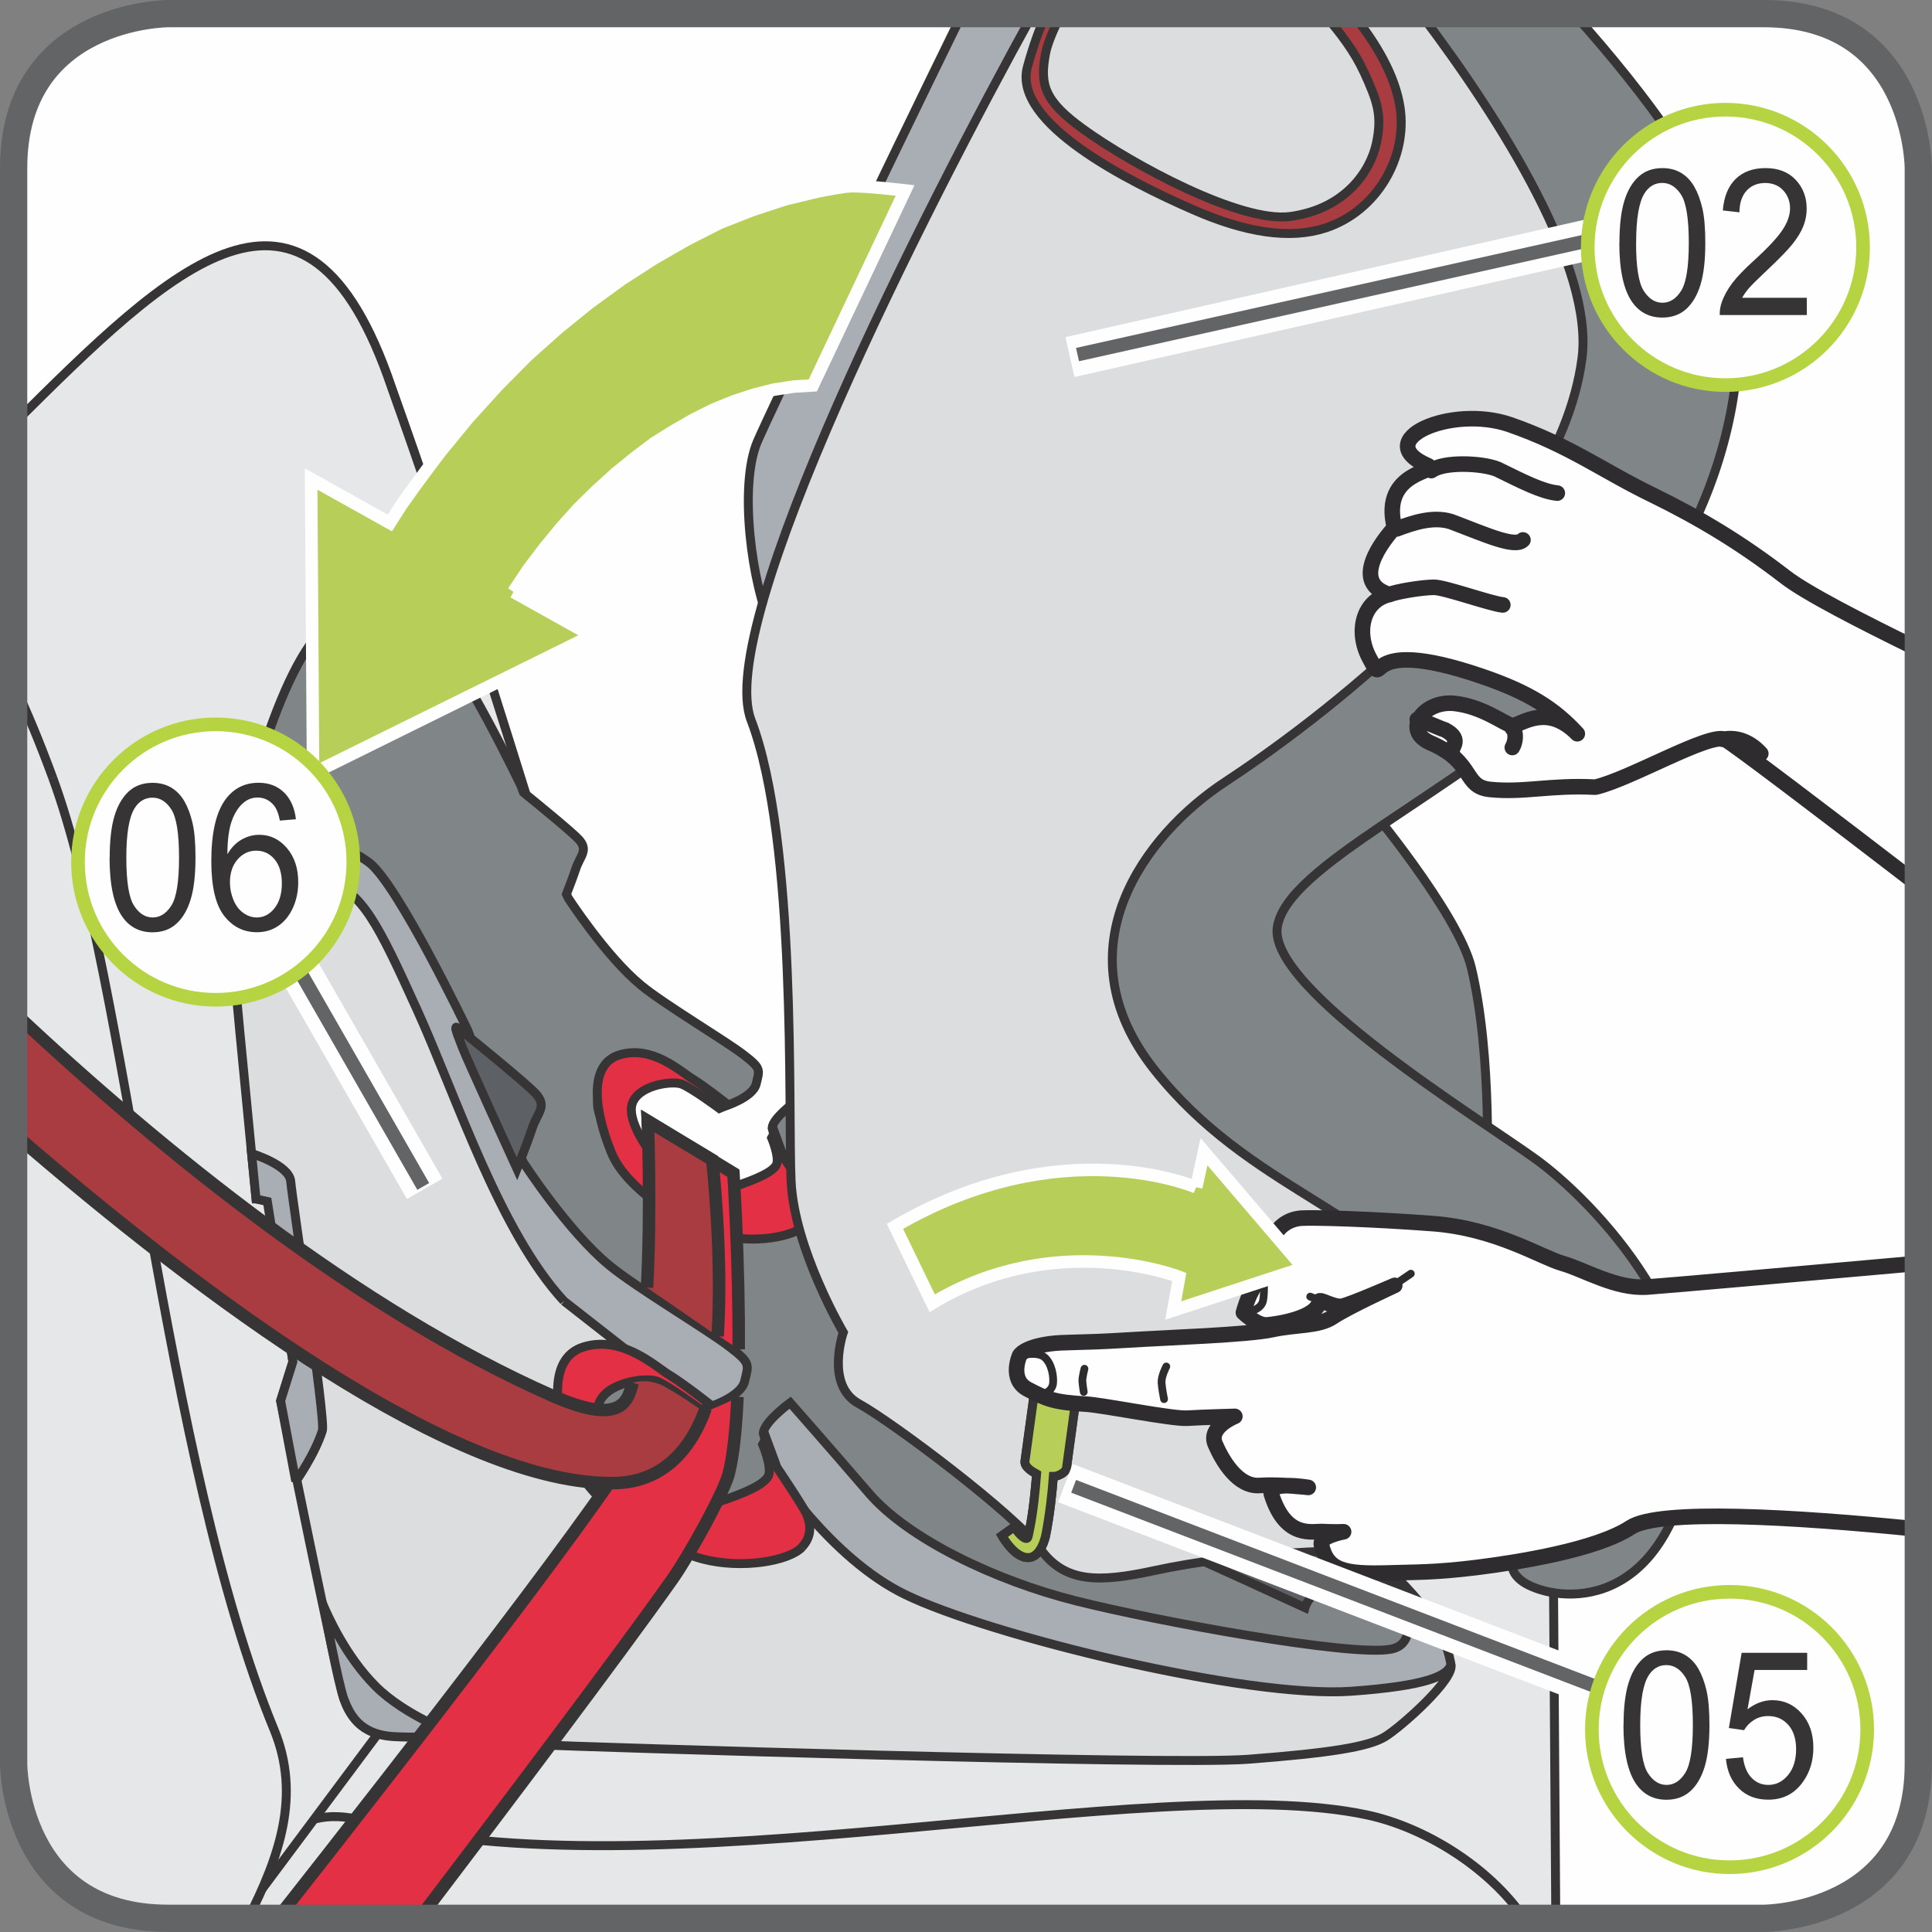 <?xml version="1.0" encoding="UTF-8"?>
<!DOCTYPE svg PUBLIC "-//W3C//DTD SVG 1.1//EN" "http://www.w3.org/Graphics/SVG/1.1/DTD/svg11.dtd">
<!-- Creator: CorelDRAW 2017 -->
<svg xmlns="http://www.w3.org/2000/svg" xml:space="preserve" width="25mm" height="25mm" version="1.1" style="shape-rendering:geometricPrecision; text-rendering:geometricPrecision; image-rendering:optimizeQuality; fill-rule:evenodd; clip-rule:evenodd"
viewBox="0 0 308.94 308.94"
 xmlns:xlink="http://www.w3.org/1999/xlink">
 <rect x="0" y="0" width="308.94" height="308.94" fill="#808080" stroke="none"/>
 <defs>
  <style type="text/css">
   <![CDATA[
    .str8 {stroke:#FEFEFE;stroke-width:6.54;stroke-miterlimit:4}
    .str7 {stroke:#636466;stroke-width:4.36;stroke-miterlimit:4}
    .str9 {stroke:#636466;stroke-width:2.18;stroke-miterlimit:4}
    .str10 {stroke:#B6D441;stroke-width:2.18;stroke-miterlimit:2.613}
    .str4 {stroke:#FEFEFE;stroke-width:2;stroke-miterlimit:22.926}
    .str3 {stroke:#373435;stroke-width:2;stroke-miterlimit:22.926}
    .str1 {stroke:#373435;stroke-width:1.43;stroke-miterlimit:10}
    .str0 {stroke:#373435;stroke-width:1.43;stroke-miterlimit:4}
    .str2 {stroke:#373435;stroke-width:1.43;stroke-miterlimit:22.926}
    .str5 {stroke:#2E2C2F;stroke-width:2.49;stroke-linecap:round;stroke-linejoin:round;stroke-miterlimit:22.926}
    .str6 {stroke:#2E2C2F;stroke-width:1.24;stroke-linecap:round;stroke-linejoin:round;stroke-miterlimit:22.926}
    .fil4 {fill:none}
    .fil2 {fill:none;fill-rule:nonzero}
    .fil15 {fill:#FEFEFE}
    .fil3 {fill:#E6E7E8}
    .fil11 {fill:#E33044}
    .fil14 {fill:#B7CF59}
    .fil12 {fill:#A93C40}
    .fil0 {fill:#FEFEFE;fill-rule:nonzero}
    .fil1 {fill:#C7C9CB;fill-rule:nonzero}
    .fil16 {fill:#373435;fill-rule:nonzero}
    .fil6 {fill:#E33044;fill-rule:nonzero}
    .fil7 {fill:#DBDDDE;fill-rule:nonzero}
    .fil13 {fill:#B7CF59;fill-rule:nonzero}
    .fil8 {fill:#A9ADB4;fill-rule:nonzero}
    .fil10 {fill:#A93C40;fill-rule:nonzero}
    .fil5 {fill:#808587;fill-rule:nonzero}
    .fil9 {fill:#5D6064;fill-rule:nonzero}
   ]]>
  </style>
 </defs>
 <g id="Слой_x0020_1">
  <path class="fil0" d="M26.89 2.18c0,0 -24.71,0 -24.71,24.71l0 255.15c0,0 0,24.71 24.71,24.71l255.15 0c0,0 24.71,0 24.71,-24.71l0 -255.15c0,0 0,-24.71 -24.71,-24.71l-255.15 0z"/>
  <path class="fil1" d="M240.59 306.76c-0.15,-2.6 -0.4,-4.13 -0.79,-4.09l-42.45 4.09 43.25 0zm-195.46 0l-20.26 -2.83 -0.01 2.77c0.66,0.04 1.34,0.06 2.04,0.06l0 0 18.23 0z"/>
  <path class="fil2 str0" d="M240.59 306.76c-0.15,-2.6 -0.4,-4.13 -0.79,-4.09l-42.45 4.09m-152.22 0l-20.26 -2.83 -0.01 2.77"/>
  <path class="fil3" d="M98.94 218.91c54.01,1.64 153.55,-24.39 149.45,30.63l0.39 57.22 -11.12 0c-4.64,-3.24 -10.21,-5.51 -15.99,-6.54 -48.51,0.46 -98.66,3.29 -142.97,2.07 -19.23,-0.1 -24.79,-7.07 -36.13,-0.4l56.38 -82.97z"/>
  <path class="fil4 str0" d="M98.94 218.91c54.01,1.64 153.55,-24.39 149.45,30.63l0.39 57.22m-11.12 0c-4.64,-3.24 -10.21,-5.51 -15.99,-6.54 -48.51,0.46 -98.66,3.29 -142.97,2.07 -19.23,-0.1 -24.79,-7.07 -36.13,-0.4l56.38 -82.97"/>
  <path class="fil3" d="M58.07 291.12c46.61,12.3 125.98,-8.26 160.48,-0.91 9.13,1.93 19.49,8.25 25.18,16.55l-206.75 0c4.39,-10.34 9.54,-18.67 21.08,-15.64z"/>
  <path class="fil4 str0" d="M58.07 291.12c46.61,12.3 125.98,-8.26 160.48,-0.91 9.13,1.93 19.49,8.25 25.18,16.55m-206.75 0c4.39,-10.34 9.54,-18.67 21.08,-15.64"/>
  <path class="fil3" d="M2.18 67.79c25.26,-25.12 46.73,-46.27 60.43,-5.85 19.94,55.85 28.45,91.63 48.4,147.47l-72.6 97.35 -2.52 0 -33.71 -108.54 0 -130.43z"/>
  <path class="fil4 str0" d="M2.18 67.79c25.26,-25.12 46.73,-46.27 60.43,-5.85 19.94,55.85 28.45,91.63 48.4,147.47l-72.6 97.35m-2.52 0l-33.71 -108.54"/>
  <path class="fil3" d="M8.42 124.35c12.07,32.68 17.64,109.05 35.41,152.24 4.33,10.53 0.81,20.35 -4.14,30.16l-12.8 0 0 0c-9.11,0 -14.86,-3.36 -18.49,-7.6 -2.37,-5.34 -4.47,-10.54 -6.04,-14.66 -0.18,-1.51 -0.18,-2.46 -0.18,-2.46l0 -172.71c2.01,4.19 4.08,9.17 6.24,15.02z"/>
  <path class="fil4 str0" d="M8.42 124.35c12.07,32.68 17.64,109.05 35.41,152.24 4.33,10.53 0.81,20.35 -4.14,30.16m-31.29 -7.6c-2.37,-5.34 -4.47,-10.54 -6.04,-14.66m-0.18 -175.17c2.01,4.19 4.08,9.17 6.24,15.02"/>
  <path class="fil5" d="M53.4 99.01c0,0 10.83,-0.48 16.5,3.83 3.92,2.99 13.4,22.79 13.4,22.79l0.41 1.09c2.8,2.27 7.95,6.5 8.88,7.55 1.53,1.72 0.17,2.59 -0.52,4.66 -0.4,1.21 -1.03,2.85 -1.49,4.05l0.28 0.62c0,0 6.01,9.32 11.68,13.98 3.68,3.03 13.42,8.82 16.33,11.06 2.93,2.24 2.58,2.42 2.06,4.65 -0.52,2.24 -5.15,3.64 -5.15,3.64l-5.51 -3.64 -3.97 -3.11c-3.36,0.62 -21.79,2.29 -1.02,18.51 13.46,10.51 7.74,-0.23 24.76,3.28 -3.32,-3.76 -5.33,-6.93 -5.33,-6.93l-1.24 -4.66c0.07,-1.55 3.64,-4.15 3.64,-4.15 0,0 5.33,6.04 10.65,12.27 5.34,6.22 12.25,12.24 22.19,17.71 67.07,37.03 66.27,53.15 66.87,54.35 3.24,6.5 4.82,5.88 2.6,7.28 -2.23,1.4 -49.74,0.25 -60.87,1.08 -11.15,0.85 -70.35,-17.04 -76.49,-17.33 -6.13,-0.28 -10.26,-30.25 -10.26,-30.25 0,0 -3.62,0.53 -8.47,0.28 -4.86,-0.25 -6.09,-3.11 -6.86,-5.03 -0.4,-1.02 -1.14,-4.5 -1.77,-7.57 -1.37,-6.32 -3.22,-15.26 -4.66,-22.27 -0.08,0.11 -0.12,0.18 -0.12,0.18l-2.07 -10.96 1.68 -5.33 -12.71 -5.67 -9.7 -26.52c0,0 5.39,-26.53 13.21,-36.38 1.06,-1.35 3.07,-3.1 3.07,-3.1z"/>
  <path class="fil2 str1" d="M53.4 99.01c0,0 10.83,-0.48 16.5,3.83 3.92,2.99 13.4,22.79 13.4,22.79l0.41 1.09c2.8,2.27 7.95,6.5 8.88,7.55 1.53,1.72 0.17,2.59 -0.52,4.66 -0.4,1.21 -1.03,2.85 -1.49,4.05l0.28 0.62c0,0 6.01,9.32 11.68,13.98 3.68,3.03 13.42,8.82 16.33,11.06 2.93,2.24 2.58,2.42 2.06,4.65 -0.52,2.24 -5.15,3.64 -5.15,3.64l-5.51 -3.64 -3.97 -3.11c-3.36,0.62 -21.79,2.29 -1.02,18.51 13.46,10.51 7.74,-0.23 24.76,3.28 -3.32,-3.76 -5.33,-6.93 -5.33,-6.93l-1.24 -4.66c0.07,-1.55 3.64,-4.15 3.64,-4.15 0,0 5.33,6.04 10.65,12.27 5.34,6.22 12.25,12.24 22.19,17.71 67.07,37.03 66.27,53.15 66.87,54.35 3.24,6.5 4.82,5.88 2.6,7.28 -2.23,1.4 -49.74,0.25 -60.87,1.08 -11.15,0.85 -70.35,-17.04 -76.49,-17.33 -6.13,-0.28 -10.26,-30.25 -10.26,-30.25 0,0 -3.62,0.53 -8.47,0.28 -4.86,-0.25 -6.09,-3.11 -6.86,-5.03 -0.4,-1.02 -1.14,-4.5 -1.77,-7.57 -1.37,-6.32 -3.22,-15.26 -4.66,-22.27 -0.08,0.11 -0.12,0.18 -0.12,0.18l-2.07 -10.96 1.68 -5.33 -12.71 -5.67 -9.7 -26.52c0,0 5.39,-26.53 13.21,-36.38 1.06,-1.35 3.07,-3.1 3.07,-3.1"/>
  <path class="fil6" d="M128.73 195.91c-1.79,1.89 -8.21,2.99 -13.47,1.61 -5.24,-1.37 -14.99,-6.98 -17.51,-13.23 -2.54,-6.25 -3.9,-14.06 1.35,-15.62 5.25,-1.57 9.73,2.7 11.67,3.87 1.94,1.17 5.64,4.11 5.64,4.11l-1.37 0.6c0,0 -4.47,-3.31 -6.03,-3.89 -1.54,-0.6 -7.18,0.18 -7.97,3.31 -0.77,3.13 3.7,9.16 6.04,10.93 2.31,1.76 7.53,3.05 10.28,2.16 3.57,-1.18 6.25,-2.35 6.79,-3.52 0.56,-1.17 -0.76,-4.29 -0.76,-4.29l0.47 -0.85 1.46 3.98c0,0 3.72,5.53 4.09,6.44 0.74,1.91 0.35,3.31 -0.69,4.4z"/>
  <path class="fil2 str2" d="M128.73 195.91c-1.79,1.89 -8.21,2.99 -13.47,1.61 -5.24,-1.37 -14.99,-6.98 -17.51,-13.23 -2.54,-6.25 -3.9,-14.06 1.35,-15.62 5.25,-1.57 9.73,2.7 11.67,3.87 1.94,1.17 5.64,4.11 5.64,4.11l-1.37 0.6c0,0 -4.47,-3.31 -6.03,-3.89 -1.54,-0.6 -7.18,0.18 -7.97,3.31 -0.77,3.13 3.7,9.16 6.04,10.93 2.31,1.76 7.53,3.05 10.28,2.16 3.57,-1.18 6.25,-2.35 6.79,-3.52 0.56,-1.17 -0.76,-4.29 -0.76,-4.29l0.47 -0.85 1.46 3.98c0,0 3.72,5.53 4.09,6.44 0.74,1.91 0.35,3.31 -0.69,4.4"/>
  <path class="fil7" d="M62.92 146.26c-5.11,-12.27 -23.3,-12.82 -23.3,-12.82 0,0 -3.27,1.64 -3.6,3.62 -0.32,1.97 4.93,54.66 4.93,54.66l1.96 0 3.93 26.02 -1.96 6.26c0,0 8.85,43.81 10.15,47.76 1.32,3.95 4.26,5.6 9.19,5.6l8.85 0c0,0 5.55,1.32 12.77,1.64 7.22,0.33 100.61,3.3 113.72,2.32 13.1,-1 19.34,-1.99 21.96,-3.63 2.62,-1.63 11.15,-9.22 10.49,-11.52 -0.65,-2.31 -2.3,-5.28 -4.6,-6.58 -0.75,-0.44 10.04,21.02 -85.26,-13.18 -35.36,-12.7 -23.01,6.96 -41.48,-7.47 -24.5,-19.14 -2.6,-21.05 1.25,-21.76 9.9,-1.87 -7.43,4.98 -38.99,-70.91z"/>
  <path class="fil2 str1" d="M62.92 146.26c-5.11,-12.27 -23.3,-12.82 -23.3,-12.82 0,0 -3.27,1.64 -3.6,3.62 -0.32,1.97 4.93,54.66 4.93,54.66l1.96 0 3.93 26.02 -1.96 6.26c0,0 8.85,43.81 10.15,47.76 1.32,3.95 4.26,5.6 9.19,5.6l8.85 0c0,0 5.55,1.32 12.77,1.64 7.22,0.33 100.61,3.3 113.72,2.32 13.1,-1 19.34,-1.99 21.96,-3.63 2.62,-1.63 11.15,-9.22 10.49,-11.52 -0.65,-2.31 -2.3,-5.28 -4.6,-6.58 -0.75,-0.44 10.04,21.02 -85.26,-13.18 -35.36,-12.7 -23.01,6.96 -41.48,-7.47 -24.5,-19.14 -2.6,-21.05 1.25,-21.76 9.9,-1.87 -7.43,4.98 -38.99,-70.91"/>
  <path class="fil8" d="M47.3 236.88c0,0 3.04,-4.27 4.25,-8.12 0.55,-1.73 -4.86,-37.2 -5.06,-39.83 -0.2,-2.64 -6.26,-4.47 -6.26,-4.47l0.71 7.26 1.81 0.41 4.08 25.61 -1.96 6.26 2.43 12.88z"/>
  <path class="fil2 str1" d="M47.3 236.88c0,0 3.04,-4.27 4.25,-8.12 0.55,-1.73 -4.86,-37.2 -5.06,-39.83 -0.2,-2.64 -6.26,-4.47 -6.26,-4.47l0.71 7.26 1.81 0.41 4.08 25.61 -1.96 6.26 2.43 12.88"/>
  <path class="fil8" d="M222.08 251.03c0,0 6.78,11.46 0.31,12.69 -6.46,1.21 -37.41,-4.47 -50.33,-7.73 -12.94,-3.25 -26.89,-9.95 -33.15,-17.26 -6.28,-7.31 -12.56,-14.43 -12.56,-14.43 0,0 -4.19,3.06 -4.29,4.88l1.46 5.51c0,0 9.19,14.46 21.25,20.3 13.44,6.52 54.58,16.65 71.36,15.45 11.88,-0.86 15.36,-2.43 15.88,-4.26 0,0 -0.25,-2 -1.4,-4.55 -1.44,-3.2 -5.06,-7.39 -8.52,-10.59z"/>
  <path class="fil2 str1" d="M222.08 251.03c0,0 6.78,11.46 0.31,12.69 -6.46,1.21 -37.41,-4.47 -50.33,-7.73 -12.94,-3.25 -26.89,-9.95 -33.15,-17.26 -6.28,-7.31 -12.56,-14.43 -12.56,-14.43 0,0 -4.19,3.06 -4.29,4.88l1.46 5.51c0,0 9.19,14.46 21.25,20.3 13.44,6.52 54.58,16.65 71.36,15.45 11.88,-0.86 15.36,-2.43 15.88,-4.26 0,0 -0.25,-2 -1.4,-4.55 -1.44,-3.2 -5.06,-7.39 -8.52,-10.59"/>
  <path class="fil8" d="M90.17 208.04c-10.32,-11.18 -17.2,-32.73 -23.46,-46.53 -6.27,-13.82 -8.69,-18.7 -14.34,-20.74 -5.68,-2.01 -15.3,-2.16 -16.35,-3.71l3.6 -3.62c0,0 12.75,-0.57 19.42,4.5 4.61,3.52 15.77,26.84 15.77,26.84l3.43 9.13 5.46 11.99c0,0 7.07,10.97 13.76,16.46 4.3,3.54 15.76,10.35 19.19,13.01 3.45,2.63 3.05,2.84 2.43,5.48 -0.6,2.64 -6.06,4.27 -6.06,4.27l-6.47 -4.27 -16.37 -12.8z"/>
  <path class="fil2 str1" d="M90.17 208.04c-10.32,-11.18 -17.2,-32.73 -23.46,-46.53 -6.27,-13.82 -8.69,-18.7 -14.34,-20.74 -5.68,-2.01 -15.3,-2.16 -16.35,-3.71l3.6 -3.62c0,0 12.75,-0.57 19.42,4.5 4.61,3.52 15.77,26.84 15.77,26.84l3.43 9.13 5.46 11.99c0,0 7.07,10.97 13.76,16.46 4.3,3.54 15.76,10.35 19.19,13.01 3.45,2.63 3.05,2.84 2.43,5.48 -0.6,2.64 -6.06,4.27 -6.06,4.27l-6.47 -4.27 -16.37 -12.8"/>
  <path class="fil8" d="M73.06 277.37c0,0 -8.17,-2.88 -13.03,-7.76 -4.85,-4.88 -7.66,-11.39 -8.28,-12.8 0,0 2.38,12.69 3.27,14.96 0.89,2.25 2.36,5.64 8.06,5.93 5.71,0.29 9.98,-0.33 9.98,-0.33z"/>
  <path class="fil2 str1" d="M73.06 277.37c0,0 -8.17,-2.88 -13.03,-7.76 -4.85,-4.88 -7.66,-11.39 -8.28,-12.8 0,0 2.38,12.69 3.27,14.96 0.89,2.25 2.36,5.64 8.06,5.93 5.71,0.29 9.98,-0.33 9.98,-0.33"/>
  <path class="fil6" d="M128.25 247.41c-2.12,2.24 -9.67,3.51 -15.84,1.9 -6.17,-1.6 -17.65,-8.21 -20.62,-15.57 -2.97,-7.35 -4.57,-16.54 1.59,-18.38 6.18,-1.85 11.45,3.19 13.73,4.56 2.28,1.38 6.63,4.82 6.63,4.82l-1.62 0.71c0,0 -5.26,-3.89 -7.08,-4.59 -1.83,-0.69 -8.46,0.23 -9.37,3.9 -0.92,3.69 4.34,10.81 7.08,12.87 2.74,2.07 8.87,3.61 12.11,2.53 4.2,-1.37 7.33,-2.76 8,-4.14 0.64,-1.37 -0.91,-5.05 -0.91,-5.05l0.56 -1 1.73 4.68c0,0 4.38,6.5 4.79,7.58 0.89,2.23 0.41,3.88 -0.79,5.16z"/>
  <path class="fil2 str2" d="M128.25 247.41c-2.12,2.24 -9.67,3.51 -15.84,1.9 -6.17,-1.6 -17.65,-8.21 -20.62,-15.57 -2.97,-7.35 -4.57,-16.54 1.59,-18.38 6.18,-1.85 11.45,3.19 13.73,4.56 2.28,1.38 6.63,4.82 6.63,4.82l-1.62 0.71c0,0 -5.26,-3.89 -7.08,-4.59 -1.83,-0.69 -8.46,0.23 -9.37,3.9 -0.92,3.69 4.34,10.81 7.08,12.87 2.74,2.07 8.87,3.61 12.11,2.53 4.2,-1.37 7.33,-2.76 8,-4.14 0.64,-1.37 -0.91,-5.05 -0.91,-5.05l0.56 -1 1.73 4.68c0,0 4.38,6.5 4.79,7.58 0.89,2.23 0.41,3.88 -0.79,5.16"/>
  <path class="fil9" d="M85.72 174.93c-1.46,-1.64 -11.72,-9.96 -12.54,-10.58 -0.81,-0.6 0.2,1.63 0.81,3.27 0.6,1.61 8.68,19.29 8.68,19.29 0,0 1.63,-4.06 2.44,-6.51 0.79,-2.43 2.43,-3.45 0.6,-5.47z"/>
  <path class="fil2 str1" d="M85.72 174.93c-1.46,-1.64 -11.72,-9.96 -12.54,-10.58 -0.81,-0.6 0.2,1.63 0.81,3.27 0.6,1.61 8.68,19.29 8.68,19.29 0,0 1.63,-4.06 2.44,-6.51 0.79,-2.43 2.43,-3.45 0.6,-5.47"/>
  <path class="fil9" d="M189.01 248.18c1.46,0.49 19.67,8.9 19.67,8.9 0,0 0.98,-3.47 4.93,-3.47l8.35 0 -6.39 -10.39 -26.57 4.95z"/>
  <path class="fil2 str1" d="M189.01 248.18c1.46,0.49 19.67,8.9 19.67,8.9 0,0 0.98,-3.47 4.93,-3.47l8.35 0 -6.39 -10.39 -26.57 4.95"/>
  <path class="fil5" d="M218.53 128.51c0,0 14.63,17.5 16.74,26.21 3.44,14.35 2.47,34.12 2.47,34.12l-39.37 -30.16 0.98 -20.28 19.19 -9.89z"/>
  <path class="fil2 str0" d="M218.53 128.51c0,0 14.63,17.5 16.74,26.21 3.44,14.35 2.47,34.12 2.47,34.12l-39.37 -30.16 0.98 -20.28 19.19 -9.89"/>
  <path class="fil8" d="M153.88 2.18c-13.52,27.56 -30.94,64.16 -32.78,68.46 -2.95,6.93 -0.98,22.76 2.45,30.16 2.48,5.32 44.39,-60.77 67.93,-98.62l-37.6 0z"/>
  <path class="fil2 str1" d="M153.88 2.18c-13.52,27.56 -30.94,64.16 -32.78,68.46 -2.95,6.93 -0.98,22.76 2.45,30.16 2.48,5.32 44.39,-60.77 67.93,-98.62"/>
  <path class="fil7" d="M249.53 249.18c0,0 -37.4,-3.97 -64.96,1.97 -8.87,1.92 -14.28,1.99 -18.21,-3.46 -3.93,-5.45 -23.63,-20.28 -29.04,-23.24 -5.4,-2.96 -2.47,-11.39 -2.47,-11.39 0,0 -7.86,-13.34 -8.35,-24.22 -0.5,-10.87 0.98,-54.4 -6.4,-73.69 -5.9,-15.42 27.8,-81.67 45.09,-112.97l69.35 0c10.64,11.03 20.94,23.07 24.33,31.36 7.87,19.29 -9.35,64.3 -28.06,79.14 -18.69,14.83 -57.07,36.11 -38.38,49.46 18.7,13.34 68.9,69.74 57.09,87.04z"/>
  <path class="fil2 str0" d="M249.53 249.18c0,0 -37.4,-3.97 -64.96,1.97 -8.87,1.92 -14.28,1.99 -18.21,-3.46 -3.93,-5.45 -23.63,-20.28 -29.04,-23.24 -5.4,-2.96 -2.47,-11.39 -2.47,-11.39 0,0 -7.86,-13.34 -8.35,-24.22 -0.5,-10.87 0.98,-54.4 -6.4,-73.69 -5.9,-15.42 27.8,-81.67 45.09,-112.97m69.35 0c10.64,11.03 20.94,23.07 24.33,31.36 7.87,19.29 -9.35,64.3 -28.06,79.14 -18.69,14.83 -57.07,36.11 -38.38,49.46 18.7,13.34 68.9,69.74 57.09,87.04"/>
  <path class="fil5" d="M227.15 2.18c13.33,17.6 27.68,40.86 25.82,55.11 -3.93,30.16 -44.28,59.35 -57.07,67.75 -12.8,8.4 -26.57,26.7 -11.33,45.99 15.26,19.29 35.43,22.26 47.25,39.08 13.72,19.54 17.22,32.13 14.76,35.1 -2.47,2.97 -6.89,4.45 -3.44,7.43 3.44,2.95 20.65,6.91 26.56,-16.33 5.91,-23.25 -15.24,-44.51 -24.1,-50.93 -8.86,-6.43 -42.83,-27.22 -41.35,-37.11 1.48,-9.88 27.57,-20.77 47.74,-39.06 20.17,-18.31 31.07,-47.39 23.63,-71.72 -2.68,-8.73 -11.8,-21.71 -23.99,-35.32l-24.47 0z"/>
  <path class="fil2 str0" d="M227.15 2.18c13.33,17.6 27.68,40.86 25.82,55.11 -3.93,30.16 -44.28,59.35 -57.07,67.75 -12.8,8.4 -26.57,26.7 -11.33,45.99 15.26,19.29 35.43,22.26 47.25,39.08 13.72,19.54 17.22,32.13 14.76,35.1 -2.47,2.97 -6.89,4.45 -3.44,7.43 3.44,2.95 20.65,6.91 26.56,-16.33 5.91,-23.25 -15.24,-44.51 -24.1,-50.93 -8.86,-6.43 -42.83,-27.22 -41.35,-37.11 1.48,-9.88 27.57,-20.77 47.74,-39.06 20.17,-18.31 31.07,-47.39 23.63,-71.72 -2.68,-8.73 -11.8,-21.71 -23.99,-35.32"/>
  <path class="fil0" d="M162.19 244.14c0.83,1.39 1.97,2.27 2.16,1.7 0,0 0.04,0.04 0.31,-1.36 0.6,-3.02 0.89,-6.21 1.1,-8.78 -0.77,-0.42 -1.98,-1.15 -1.86,-2.06l2.05 -14.94c0.16,-1.18 1.74,-2.21 3.69,-1.88 2.7,0.45 3.06,2.2 2.89,3.37l-1.99 14.54c-0.08,0.68 -1.3,1.36 -2.1,1.36 -0.2,2.62 -0.58,6.16 -1.21,9.35 -0.14,0.72 -0.83,3.31 -2.53,3.61 -0.12,0.01 -0.24,0.02 -0.35,0.02 -1.9,0 -3.64,-2.65 -4.13,-3.5l1.98 -1.42z"/>
  <path class="fil2 str0" d="M162.19 244.14c0.83,1.39 1.97,2.27 2.16,1.7 0,0 0.04,0.04 0.31,-1.36 0.6,-3.02 0.89,-6.21 1.1,-8.78 -0.77,-0.42 -1.98,-1.15 -1.86,-2.06l2.05 -14.94c0.16,-1.18 1.74,-2.21 3.69,-1.88 2.7,0.45 3.06,2.2 2.89,3.37l-1.99 14.54c-0.08,0.68 -1.3,1.36 -2.1,1.36 -0.2,2.62 -0.58,6.16 -1.21,9.35 -0.14,0.72 -0.83,3.31 -2.53,3.61 -0.12,0.01 -0.24,0.02 -0.35,0.02 -1.9,0 -3.64,-2.65 -4.13,-3.5l1.98 -1.42"/>
  <path class="fil10" d="M216.24 2.18c3.83,4.72 6.86,9.89 7.64,14.99 1.21,7.89 -3.64,16.57 -11.94,19.29 -5.59,1.83 -12.67,0.8 -21.18,-2.94 -10.09,-4.41 -28.93,-13.81 -26.47,-22.82 0.93,-3.38 1.91,-6.11 3.02,-8.52l48.94 0z"/>
  <path class="fil2 str1" d="M216.24 2.18c3.83,4.72 6.86,9.89 7.64,14.99 1.21,7.89 -3.64,16.57 -11.94,19.29 -5.59,1.83 -12.67,0.8 -21.18,-2.94 -10.09,-4.41 -28.93,-13.81 -26.47,-22.82 0.93,-3.38 1.91,-6.11 3.02,-8.52"/>
  <path class="fil7" d="M218.09 11.5c-1.41,-3.1 -3.76,-6.29 -6.44,-9.32l-41.9 0c-1.36,2.59 -2.28,4.87 -2.57,6.43 -0.92,4.96 -0.19,7.54 6.04,12.04 7.67,5.55 25.15,15.07 33.15,13.96 8.77,-1.22 12.77,-7.23 13.73,-11.72 0.94,-4.48 0.15,-6.68 -2,-11.39z"/>
  <path class="fil2 str1" d="M218.09 11.5c-1.41,-3.1 -3.76,-6.29 -6.44,-9.32m-41.9 0c-1.36,2.59 -2.28,4.87 -2.57,6.43 -0.92,4.96 -0.19,7.54 6.04,12.04 7.67,5.55 25.15,15.07 33.15,13.96 8.77,-1.22 12.77,-7.23 13.73,-11.72 0.94,-4.48 0.15,-6.68 -2,-11.39"/>
  <path class="fil11" d="M67.07 306.76c13.08,-17.21 31.82,-42.03 40.42,-54.19 2.77,-3.92 8.3,-13.98 9.05,-16.94 0.75,-2.98 1.17,-7.36 1.39,-12.27 -1.35,0.94 -5.19,2.4 -5.19,2.4l0 0c0,0 -3.93,-2.01 -6.76,-3.58l0 0c-0.89,-0.49 -1.64,-0.76 -2.26,-0.88 -0.3,3.41 -0.76,6.18 -1.4,7.86 -2.64,6.81 -37.85,52.05 -57.96,77.6l22.71 0zm51.05 -91c0.1,-13.69 -0.84,-28.17 -0.84,-28.17l-13.68 -8.32c0,0 0.75,13.83 0.68,27.17l13.84 9.32z"/>
  <path class="fil4 str3" d="M67.07 306.76c13.08,-17.21 31.82,-42.03 40.42,-54.19 2.77,-3.92 8.3,-13.98 9.05,-16.94 0.75,-2.98 1.17,-7.36 1.39,-12.27m0.19 -7.59c0.1,-13.69 -0.84,-28.17 -0.84,-28.17l-13.68 -8.32c0,0 0.75,13.83 0.68,27.17m-0.56 14.86c-0.3,3.41 -0.76,6.18 -1.4,7.86 -2.64,6.81 -37.85,52.05 -57.96,77.6"/>
  <path class="fil12" d="M2.18 181.22c30.21,26.14 70.96,56.58 96.32,55.93 4.78,-0.12 10.5,-2.43 13.91,-10.81 0.15,-0.37 0.29,-0.75 0.42,-1.15 -0.43,0.17 -0.71,0.27 -0.71,0.27l0 0c0,0 -3.06,-2.19 -5.89,-3.75l0 0c-2.2,-1.21 -4.24,-0.84 -5.04,-0.62 -0.78,2.46 -1.3,7.2 -12.84,2.1 -31.07,-13.7 -62.32,-39.02 -86.18,-61.36l0 19.38zm112.58 32.45c0.86,-12.89 -0.85,-28.2 -0.85,-28.2l-10.31 -6.2c0,0 0.54,14.36 -0.13,26.63l11.29 7.78z"/>
  <path class="fil4 str3" d="M2.18 181.22c30.21,26.14 70.96,56.58 96.32,55.93 4.78,-0.12 10.5,-2.43 13.91,-10.81 0.15,-0.37 0.29,-0.75 0.42,-1.15m1.92 -11.52c0.86,-12.89 -0.85,-28.2 -0.85,-28.2l-10.31 -6.2c0,0 0.54,14.36 -0.13,26.63m-2.27 15.2c-0.78,2.46 -1.3,7.2 -12.84,2.1 -31.07,-13.7 -62.32,-39.02 -86.18,-61.36"/>
  <path class="fil13" d="M162.19 244.14c0.83,1.39 1.97,2.27 2.16,1.7 0,0 0.04,0.04 0.31,-1.36 0.6,-3.02 0.89,-6.21 1.1,-8.78 -0.77,-0.42 -1.98,-1.15 -1.86,-2.06l2.05 -14.94c0.16,-1.18 1.74,-2.21 3.69,-1.88 2.7,0.45 3.06,2.2 2.89,3.37l-1.99 14.54c-0.08,0.68 -1.3,1.36 -2.1,1.36 -0.2,2.62 -0.58,6.16 -1.21,9.35 -0.14,0.72 -0.83,3.31 -2.53,3.61 -0.12,0.01 -0.24,0.02 -0.35,0.02 -1.9,0 -3.64,-2.65 -4.13,-3.5l1.98 -1.42z"/>
  <path class="fil2 str1" d="M162.19 244.14c0.83,1.39 1.97,2.27 2.16,1.7 0,0 0.04,0.04 0.31,-1.36 0.6,-3.02 0.89,-6.21 1.1,-8.78 -0.77,-0.42 -1.98,-1.15 -1.86,-2.06l2.05 -14.94c0.16,-1.18 1.74,-2.21 3.69,-1.88 2.7,0.45 3.06,2.2 2.89,3.37l-1.99 14.54c-0.08,0.68 -1.3,1.36 -2.1,1.36 -0.2,2.62 -0.58,6.16 -1.21,9.35 -0.14,0.72 -0.83,3.31 -2.53,3.61 -0.12,0.01 -0.24,0.02 -0.35,0.02 -1.9,0 -3.64,-2.65 -4.13,-3.5l1.98 -1.42"/>
  <path class="fil14" d="M82.09 94.63l2.42 -3.63 2.56 -3.38 2.72 -3.31 2.69 -2.99 2.92 -2.87 3.07 -2.78 3.04 -2.47 3.06 -2.32 3.11 -1.94 3.27 -1.88 3.17 -1.58 3.18 -1.29 3.25 -1.08 3.18 -0.8 3.15 -0.49 3.09 -0.19 14.76 -31.18c0,0 -6.61,-0.77 -8.81,-0.67 -1.3,0.06 -5.14,0.83 -5.14,0.83l-5.23 1.26 -5.23 1.72 -5.25 2.06 -5.25 2.67 -5.26 3.02 -5.21 3.36 -5.12 3.72 -4.93 3.99 -4.99 4.45 -4.72 4.76 -4.65 5.12 -4.43 5.39 -2.04 2.7 -2.1 2.84 -2.14 3 -1.89 2.96 -12.59 -7.03 0.31 47.05 44.56 -22.01 -12.51 -6.99z"/>
  <path class="fil4 str4" d="M82.09 94.63l2.42 -3.63 2.56 -3.38 2.72 -3.31 2.69 -2.99 2.92 -2.87 3.07 -2.78 3.04 -2.47 3.06 -2.32 3.11 -1.94 3.27 -1.88 3.17 -1.58 3.18 -1.29 3.25 -1.08 3.18 -0.8 3.15 -0.49 3.09 -0.19 14.76 -31.18c0,0 -6.61,-0.77 -8.81,-0.67 -1.3,0.06 -5.14,0.83 -5.14,0.83l-5.23 1.26 -5.23 1.72 -5.25 2.06 -5.25 2.67 -5.26 3.02 -5.21 3.36 -5.12 3.72 -4.93 3.99 -4.99 4.45 -4.72 4.76 -4.65 5.12 -4.43 5.39 -2.04 2.7 -2.1 2.84 -2.14 3 -1.89 2.96 -12.59 -7.03 0.31 47.05 44.56 -22.01 -12.51 -6.99"/>
  <path class="fil0" d="M306.76 202.01c-19.68,1.76 -40.82,3.63 -43.42,3.8 -4.99,0.32 -10,-2.79 -13.48,-3.78 -3.47,-0.99 -10.57,-5.57 -20.64,-6.36 -10.08,-0.76 -19.12,-1 -21.11,-0.88 -1.99,0.14 -3.73,1.25 -4.61,3.31 -0.87,2.06 -1.84,5.77 -1.84,5.77 0,0 -1.46,2.31 -1.98,3.54 -0.52,1.24 -0.85,2.48 -0.85,2.48 0,0 2.14,2.08 3.73,1.97 1.61,-0.1 8.09,-1.1 8.39,-3.76 0.06,-0.5 2.34,1.05 3.72,0.76 1.39,-0.29 8.36,-3.32 8.36,-3.32 0,0 -7.6,3.5 -9.91,5.06 -2.31,1.55 -5.74,1.16 -9.7,2.02 -3.96,0.85 -16.38,1.24 -23.56,1.69 -7.19,0.45 -9.74,0.25 -12,0.57 -4.2,0.57 -4.82,1.89 -4.82,1.89 0,0 -1.7,3.77 1.26,5.36 3.1,1.65 4.5,2.14 9.36,2.4 2.8,0.17 13.81,2.4 16.19,2.25 2.41,-0.15 7.61,-0.29 7.61,-0.29 0,0 -4.32,1.69 -3.14,4.44 1.19,2.75 3.64,6.82 7.04,6.61 3.39,-0.22 7.84,0.31 7.84,0.31 0,0 -6.58,-1.13 -5.88,1.12 2.3,7.24 6.58,5.83 8.31,5.94 1.49,0.1 3.22,0.03 3.22,0.03 0,0 -3.87,0.7 -3.55,2.07 0.94,4.09 3.51,4.74 10.86,4.51 4.44,-0.14 7.28,-0.05 13.91,-0.86 6.77,-0.85 19.2,-2.83 24.67,-6.41 4.57,-2.98 25.94,-1.75 46.02,0.27l0 -42.53z"/>
  <path class="fil2 str5" d="M306.76 202.01c-19.68,1.76 -40.82,3.63 -43.42,3.8 -4.99,0.32 -10,-2.79 -13.48,-3.78 -3.47,-0.99 -10.57,-5.57 -20.64,-6.36 -10.08,-0.76 -19.12,-1 -21.11,-0.88 -1.99,0.14 -3.73,1.25 -4.61,3.31 -0.87,2.06 -1.84,5.77 -1.84,5.77 0,0 -1.46,2.31 -1.98,3.54 -0.52,1.24 -0.85,2.48 -0.85,2.48 0,0 2.14,2.08 3.73,1.97 1.61,-0.1 8.09,-1.1 8.39,-3.76 0.06,-0.5 2.34,1.05 3.72,0.76 1.39,-0.29 8.36,-3.32 8.36,-3.32 0,0 -7.6,3.5 -9.91,5.06 -2.31,1.55 -5.74,1.16 -9.7,2.02 -3.96,0.85 -16.38,1.24 -23.56,1.69 -7.19,0.45 -9.74,0.25 -12,0.57 -4.2,0.57 -4.82,1.89 -4.82,1.89 0,0 -1.7,3.77 1.26,5.36 3.1,1.65 4.5,2.14 9.36,2.4 2.8,0.17 13.81,2.4 16.19,2.25 2.41,-0.15 7.61,-0.29 7.61,-0.29 0,0 -4.32,1.69 -3.14,4.44 1.19,2.75 3.64,6.82 7.04,6.61 3.39,-0.22 7.84,0.31 7.84,0.31 0,0 -6.58,-1.13 -5.88,1.12 2.3,7.24 6.58,5.83 8.31,5.94 1.49,0.1 3.22,0.03 3.22,0.03 0,0 -3.87,0.7 -3.55,2.07 0.94,4.09 3.51,4.74 10.86,4.51 4.44,-0.14 7.28,-0.05 13.91,-0.86 6.77,-0.85 19.2,-2.83 24.67,-6.41 4.57,-2.98 25.94,-1.75 46.02,0.27"/>
  <path class="fil2 str6" d="M163.04 216.78c0,0 2.72,-0.75 3.93,0.21 1.2,0.97 1.57,3.14 1.41,4.3 -0.16,1.17 -1.6,1.95 -2.54,1.67m33.35 -13.1c0,0 2.4,-0.27 2.76,-1.8 0.36,-1.52 0.05,-4.63 0.05,-4.63m20.62 2.27l2.98 -2.03m-14.66 4.43c0,0 -0.03,-0.26 -1.43,-0.76m-23.01 11.17c0,0 -0.82,1.56 -0.76,2.59 0.07,1.03 0.4,2.63 0.4,2.63m-12.73 -4.86c0,0 -0.37,1.42 -0.33,1.99 0.03,0.57 0.22,1.72 0.22,1.72"/>
  <path class="fil13" d="M191.29 189.85l1.24 -5.69 15.88 18.59 -20.8 6.81 0.96 -5.37c0,0 -19.72,-7.76 -39.51,4.21l-5.95 -12.3c26.69,-15.61 48.17,-6.24 48.17,-6.24z"/>
  <path class="fil2 str4" d="M191.29 189.85l1.24 -5.69 15.88 18.59 -20.8 6.81 0.96 -5.37c0,0 -19.72,-7.76 -39.51,4.21l-5.95 -12.3c26.69,-15.61 48.17,-6.24 48.17,-6.24"/>
  <path class="fil15" d="M264.29 79.17c-8.04,-3.89 -13.16,-7.89 -22.83,-11.26 -9.38,-3.26 -22.47,2.49 -13.19,6.52 2.4,1.04 -7.64,0.7 -5.28,9.93 -3.38,3.78 -6.24,9.09 -0.81,10.7 -4.23,0.99 -5.45,5.91 -3.23,10.11 3.06,5.72 -2.26,-3.94 17.92,2.95 7.84,2.66 11.82,5.37 15.35,9.21 -4.68,-4.74 -8.52,-1.74 -10.35,-1.26 -1.32,-0.32 -4.78,-3.1 -9.29,-3.59 -4.88,-0.52 -8.45,4.3 -3.82,6.32 7.13,3.08 5.11,6.99 9.52,7.44 5.46,0.55 9.69,-0.75 16.83,-0.37 5.55,-1.27 18.19,-8.72 20.73,-7.64 1,0.42 16.49,12.19 30.91,23.27l0 -37.67c-9.33,-4.56 -17.89,-8.96 -21.25,-11.55 -7.07,-5.45 -13.74,-9.46 -21.21,-13.11z"/>
  <path class="fil4 str5" d="M264.29 79.17c-8.04,-3.89 -13.16,-7.89 -22.83,-11.26 -9.38,-3.26 -22.47,2.49 -13.19,6.52 2.4,1.04 -7.64,0.7 -5.28,9.93 -3.38,3.78 -6.24,9.09 -0.81,10.7 -4.23,0.99 -5.45,5.91 -3.23,10.11 3.06,5.72 -2.26,-3.94 17.92,2.95 7.84,2.66 11.82,5.37 15.35,9.21 -4.68,-4.74 -8.52,-1.74 -10.35,-1.26 -1.32,-0.32 -4.78,-3.1 -9.29,-3.59 -4.88,-0.52 -8.45,4.3 -3.82,6.32 7.13,3.08 5.11,6.99 9.52,7.44 5.46,0.55 9.69,-0.75 16.83,-0.37 5.55,-1.27 18.19,-8.72 20.73,-7.64 1,0.42 16.49,12.19 30.91,23.27m0 -37.67c-9.33,-4.56 -17.89,-8.96 -21.25,-11.55 -7.07,-5.45 -13.74,-9.46 -21.21,-13.11m-42.12 15.91c1.19,-0.5 5.19,-1.15 7.12,-1.17 1.72,-0.01 9.11,2.65 11.02,2.82m-16.98 -12.15c2.63,-0.99 6.25,-2.26 9.31,-0.94 4.89,1.85 9.63,4.01 10.89,2.7m-14.65 -11.09c2.02,-1.48 8.11,-1.22 10.57,-0.22 3.95,1.93 7.12,3.58 9.57,3.82m26.51 39.38c2.34,-0.48 4.48,0.54 6.03,2.27m-39.71 -4.02c0.71,0.67 0.46,2.29 -0.02,3.05m-9.58 0.94c-0.74,-0.71 2.04,-2.04 -1.21,-3.77 -0.82,-0.22 -2.41,-1.07 -4.41,-1.65"/>
  <path class="fil4 str7" d="M26.89 2.18c0,0 -24.71,0 -24.71,24.71l0 255.15c0,0 0,24.71 24.71,24.71l255.15 0c0,0 24.71,0 24.71,-24.71l0 -255.15c0,0 0,-24.71 -24.71,-24.71l-255.15 0z"/>
  <line class="fil2 str8" x1="170.36" y1="237.15" x2="258.03" y2= "270.8" />
  <line class="fil2 str9" x1="171.68" y1="237.67" x2="257.86" y2= "270.72" />
  <path class="fil0" d="M298.58 276.56c0,12.16 -9.84,22.02 -22.01,22.02 -12.16,0 -22.02,-9.86 -22.02,-22.02 0,-12.15 9.86,-22.02 22.02,-22.02 12.16,0 22.01,9.87 22.01,22.02z"/>
  <path class="fil2 str10" d="M298.58 276.56c0,12.16 -9.84,22.02 -22.01,22.02 -12.16,0 -22.02,-9.86 -22.02,-22.02 0,-12.15 9.86,-22.02 22.02,-22.02 12.16,0 22.01,9.87 22.01,22.02z"/>
  <path class="fil16" d="M259.62 275.85c0,-2.77 0.26,-5 0.78,-6.68 0.51,-1.69 1.28,-2.99 2.28,-3.91 1.01,-0.92 2.28,-1.37 3.81,-1.37 1.13,0 2.12,0.25 2.98,0.76 0.85,0.51 1.55,1.23 2.11,2.19 0.55,0.96 0.98,2.11 1.3,3.48 0.32,1.37 0.47,3.22 0.47,5.54 0,2.74 -0.25,4.96 -0.76,6.64 -0.51,1.69 -1.27,2.99 -2.28,3.91 -1.01,0.92 -2.28,1.38 -3.83,1.38 -2.03,0 -3.63,-0.81 -4.79,-2.43 -1.39,-1.95 -2.09,-5.12 -2.09,-9.51zm2.66 0c0,3.84 0.41,6.4 1.22,7.66 0.81,1.27 1.8,1.91 2.99,1.91 1.19,0 2.19,-0.64 2.99,-1.92 0.81,-1.27 1.22,-3.83 1.22,-7.66 0,-3.86 -0.41,-6.41 -1.22,-7.68 -0.81,-1.27 -1.82,-1.9 -3.03,-1.9 -1.18,0 -2.14,0.56 -2.84,1.68 -0.89,1.43 -1.33,4.06 -1.33,7.91zm13.71 5.41l2.72 -0.26c0.2,1.47 0.67,2.58 1.4,3.31 0.73,0.74 1.62,1.11 2.65,1.11 1.24,0 2.3,-0.52 3.16,-1.57 0.86,-1.04 1.29,-2.42 1.29,-4.15 0,-1.64 -0.42,-2.93 -1.24,-3.87 -0.83,-0.95 -1.91,-1.42 -3.25,-1.42 -0.83,0 -1.59,0.21 -2.25,0.63 -0.67,0.42 -1.2,0.96 -1.58,1.63l-2.43 -0.35 2.04 -12.02 10.48 0 0 2.74 -8.41 0 -1.13 6.29c1.26,-0.97 2.59,-1.46 3.98,-1.46 1.84,0 3.4,0.7 4.66,2.12 1.26,1.42 1.89,3.23 1.89,5.46 0,2.12 -0.56,3.95 -1.67,5.49 -1.35,1.9 -3.19,2.84 -5.53,2.84 -1.92,0 -3.49,-0.59 -4.7,-1.79 -1.21,-1.19 -1.9,-2.77 -2.08,-4.74z"/>
  <line class="fil2 str8" x1="171.09" y1="57.1" x2="258.31" y2= "37.37" />
  <line class="fil2 str9" x1="172.3" y1="56.7" x2="258.25" y2= "37.52" />
  <path class="fil0" d="M297.92 39.56c0,12.16 -9.84,22.02 -22.01,22.02 -12.16,0 -22.02,-9.86 -22.02,-22.02 0,-12.15 9.86,-22.02 22.02,-22.02 12.16,0 22.01,9.87 22.01,22.02z"/>
  <path class="fil2 str10" d="M297.92 39.56c0,12.16 -9.84,22.02 -22.01,22.02 -12.16,0 -22.02,-9.86 -22.02,-22.02 0,-12.15 9.86,-22.02 22.02,-22.02 12.16,0 22.01,9.87 22.01,22.02z"/>
  <path class="fil16" d="M258.96 38.84c0,-2.77 0.26,-5 0.77,-6.68 0.51,-1.69 1.28,-2.99 2.29,-3.91 1.01,-0.92 2.28,-1.37 3.81,-1.37 1.13,0 2.12,0.25 2.98,0.76 0.85,0.51 1.55,1.23 2.11,2.19 0.55,0.96 0.98,2.11 1.3,3.48 0.32,1.37 0.47,3.22 0.47,5.54 0,2.74 -0.25,4.96 -0.76,6.64 -0.51,1.69 -1.27,2.99 -2.28,3.91 -1.01,0.92 -2.29,1.38 -3.83,1.38 -2.03,0 -3.63,-0.81 -4.79,-2.43 -1.39,-1.95 -2.09,-5.12 -2.09,-9.51zm2.66 0c0,3.84 0.41,6.4 1.22,7.66 0.81,1.27 1.8,1.91 3,1.91 1.19,0 2.19,-0.64 2.99,-1.92 0.81,-1.27 1.22,-3.83 1.22,-7.66 0,-3.86 -0.41,-6.41 -1.22,-7.68 -0.81,-1.27 -1.82,-1.9 -3.03,-1.9 -1.18,0 -2.14,0.56 -2.84,1.68 -0.89,1.43 -1.33,4.06 -1.33,7.91zm27.3 8.78l0 2.76 -13.92 0c-0.02,-0.69 0.08,-1.35 0.3,-1.99 0.36,-1.06 0.93,-2.09 1.7,-3.12 0.78,-1.02 1.91,-2.2 3.39,-3.54 2.29,-2.08 3.83,-3.73 4.64,-4.96 0.81,-1.21 1.21,-2.36 1.21,-3.45 0,-1.14 -0.37,-2.1 -1.1,-2.89 -0.73,-0.78 -1.69,-1.17 -2.87,-1.17 -1.24,0 -2.25,0.42 -2.99,1.24 -0.74,0.83 -1.13,1.98 -1.13,3.45l-2.66 -0.3c0.18,-2.21 0.87,-3.88 2.06,-5.04 1.19,-1.16 2.78,-1.73 4.78,-1.73 2.03,0 3.63,0.62 4.8,1.86 1.18,1.25 1.77,2.79 1.77,4.63 0,0.94 -0.17,1.86 -0.52,2.76 -0.35,0.91 -0.93,1.86 -1.72,2.86 -0.8,1 -2.13,2.37 -3.99,4.12 -1.55,1.46 -2.54,2.44 -2.99,2.95 -0.44,0.52 -0.81,1.04 -1.1,1.56l10.34 0z"/>
  <line class="fil2 str8" x1="67.91" y1="190.1" x2="34.86" y2= "132.53" />
  <line class="fil2 str9" x1="67.68" y1="189.72" x2="34.64" y2= "132.14" />
  <path class="fil0" d="M56.5 137.85c0,12.16 -9.84,22.02 -22.01,22.02 -12.16,0 -22.02,-9.86 -22.02,-22.02 0,-12.15 9.86,-22.02 22.02,-22.02 12.16,0 22.01,9.87 22.01,22.02z"/>
  <path class="fil2 str10" d="M56.5 137.85c0,12.16 -9.84,22.02 -22.01,22.02 -12.16,0 -22.02,-9.86 -22.02,-22.02 0,-12.15 9.86,-22.02 22.02,-22.02 12.16,0 22.01,9.87 22.01,22.02z"/>
  <path class="fil16" d="M17.54 137.14c0,-2.77 0.26,-5 0.77,-6.68 0.51,-1.69 1.28,-2.99 2.28,-3.91 1.01,-0.92 2.28,-1.37 3.81,-1.37 1.12,0 2.12,0.25 2.98,0.76 0.85,0.51 1.55,1.23 2.11,2.19 0.55,0.96 0.98,2.11 1.3,3.48 0.32,1.37 0.47,3.22 0.47,5.54 0,2.74 -0.25,4.96 -0.76,6.64 -0.51,1.69 -1.27,2.99 -2.28,3.91 -1.01,0.92 -2.28,1.38 -3.83,1.38 -2.03,0 -3.63,-0.81 -4.79,-2.43 -1.39,-1.95 -2.08,-5.12 -2.08,-9.51zm2.66 0c0,3.84 0.41,6.4 1.22,7.66 0.81,1.27 1.8,1.91 3,1.91 1.18,0 2.18,-0.64 2.99,-1.92 0.81,-1.27 1.22,-3.83 1.22,-7.66 0,-3.86 -0.41,-6.41 -1.22,-7.68 -0.81,-1.27 -1.82,-1.9 -3.03,-1.9 -1.19,0 -2.14,0.56 -2.85,1.68 -0.89,1.43 -1.33,4.06 -1.33,7.91zm27.13 -6.14l-2.57 0.22c-0.22,-1.12 -0.55,-1.95 -0.98,-2.46 -0.7,-0.82 -1.56,-1.23 -2.59,-1.23 -0.83,0 -1.54,0.26 -2.17,0.77 -0.82,0.66 -1.46,1.62 -1.93,2.89 -0.47,1.27 -0.72,3.07 -0.73,5.41 0.63,-1.06 1.38,-1.84 2.28,-2.35 0.9,-0.51 1.84,-0.76 2.83,-0.76 1.73,0 3.19,0.7 4.4,2.11 1.21,1.41 1.82,3.24 1.82,5.47 0,1.47 -0.28,2.84 -0.85,4.1 -0.58,1.26 -1.36,2.22 -2.35,2.89 -0.99,0.68 -2.13,1.01 -3.4,1.01 -2.15,0 -3.9,-0.88 -5.26,-2.64 -1.36,-1.76 -2.04,-4.66 -2.04,-8.71 0,-4.52 0.75,-7.81 2.25,-9.86 1.31,-1.79 3.08,-2.69 5.31,-2.69 1.66,0 3.01,0.52 4.07,1.55 1.06,1.04 1.69,2.47 1.9,4.28zm-10.56 10.09c0,0.99 0.19,1.94 0.57,2.84 0.38,0.91 0.91,1.59 1.59,2.07 0.67,0.47 1.39,0.71 2.14,0.71 1.09,0 2.04,-0.49 2.82,-1.47 0.78,-0.97 1.18,-2.31 1.18,-3.99 0,-1.62 -0.38,-2.89 -1.16,-3.83 -0.78,-0.93 -1.76,-1.39 -2.94,-1.39 -1.17,0 -2.16,0.46 -2.97,1.39 -0.82,0.94 -1.23,2.16 -1.23,3.67z"/>
 </g>
</svg>
